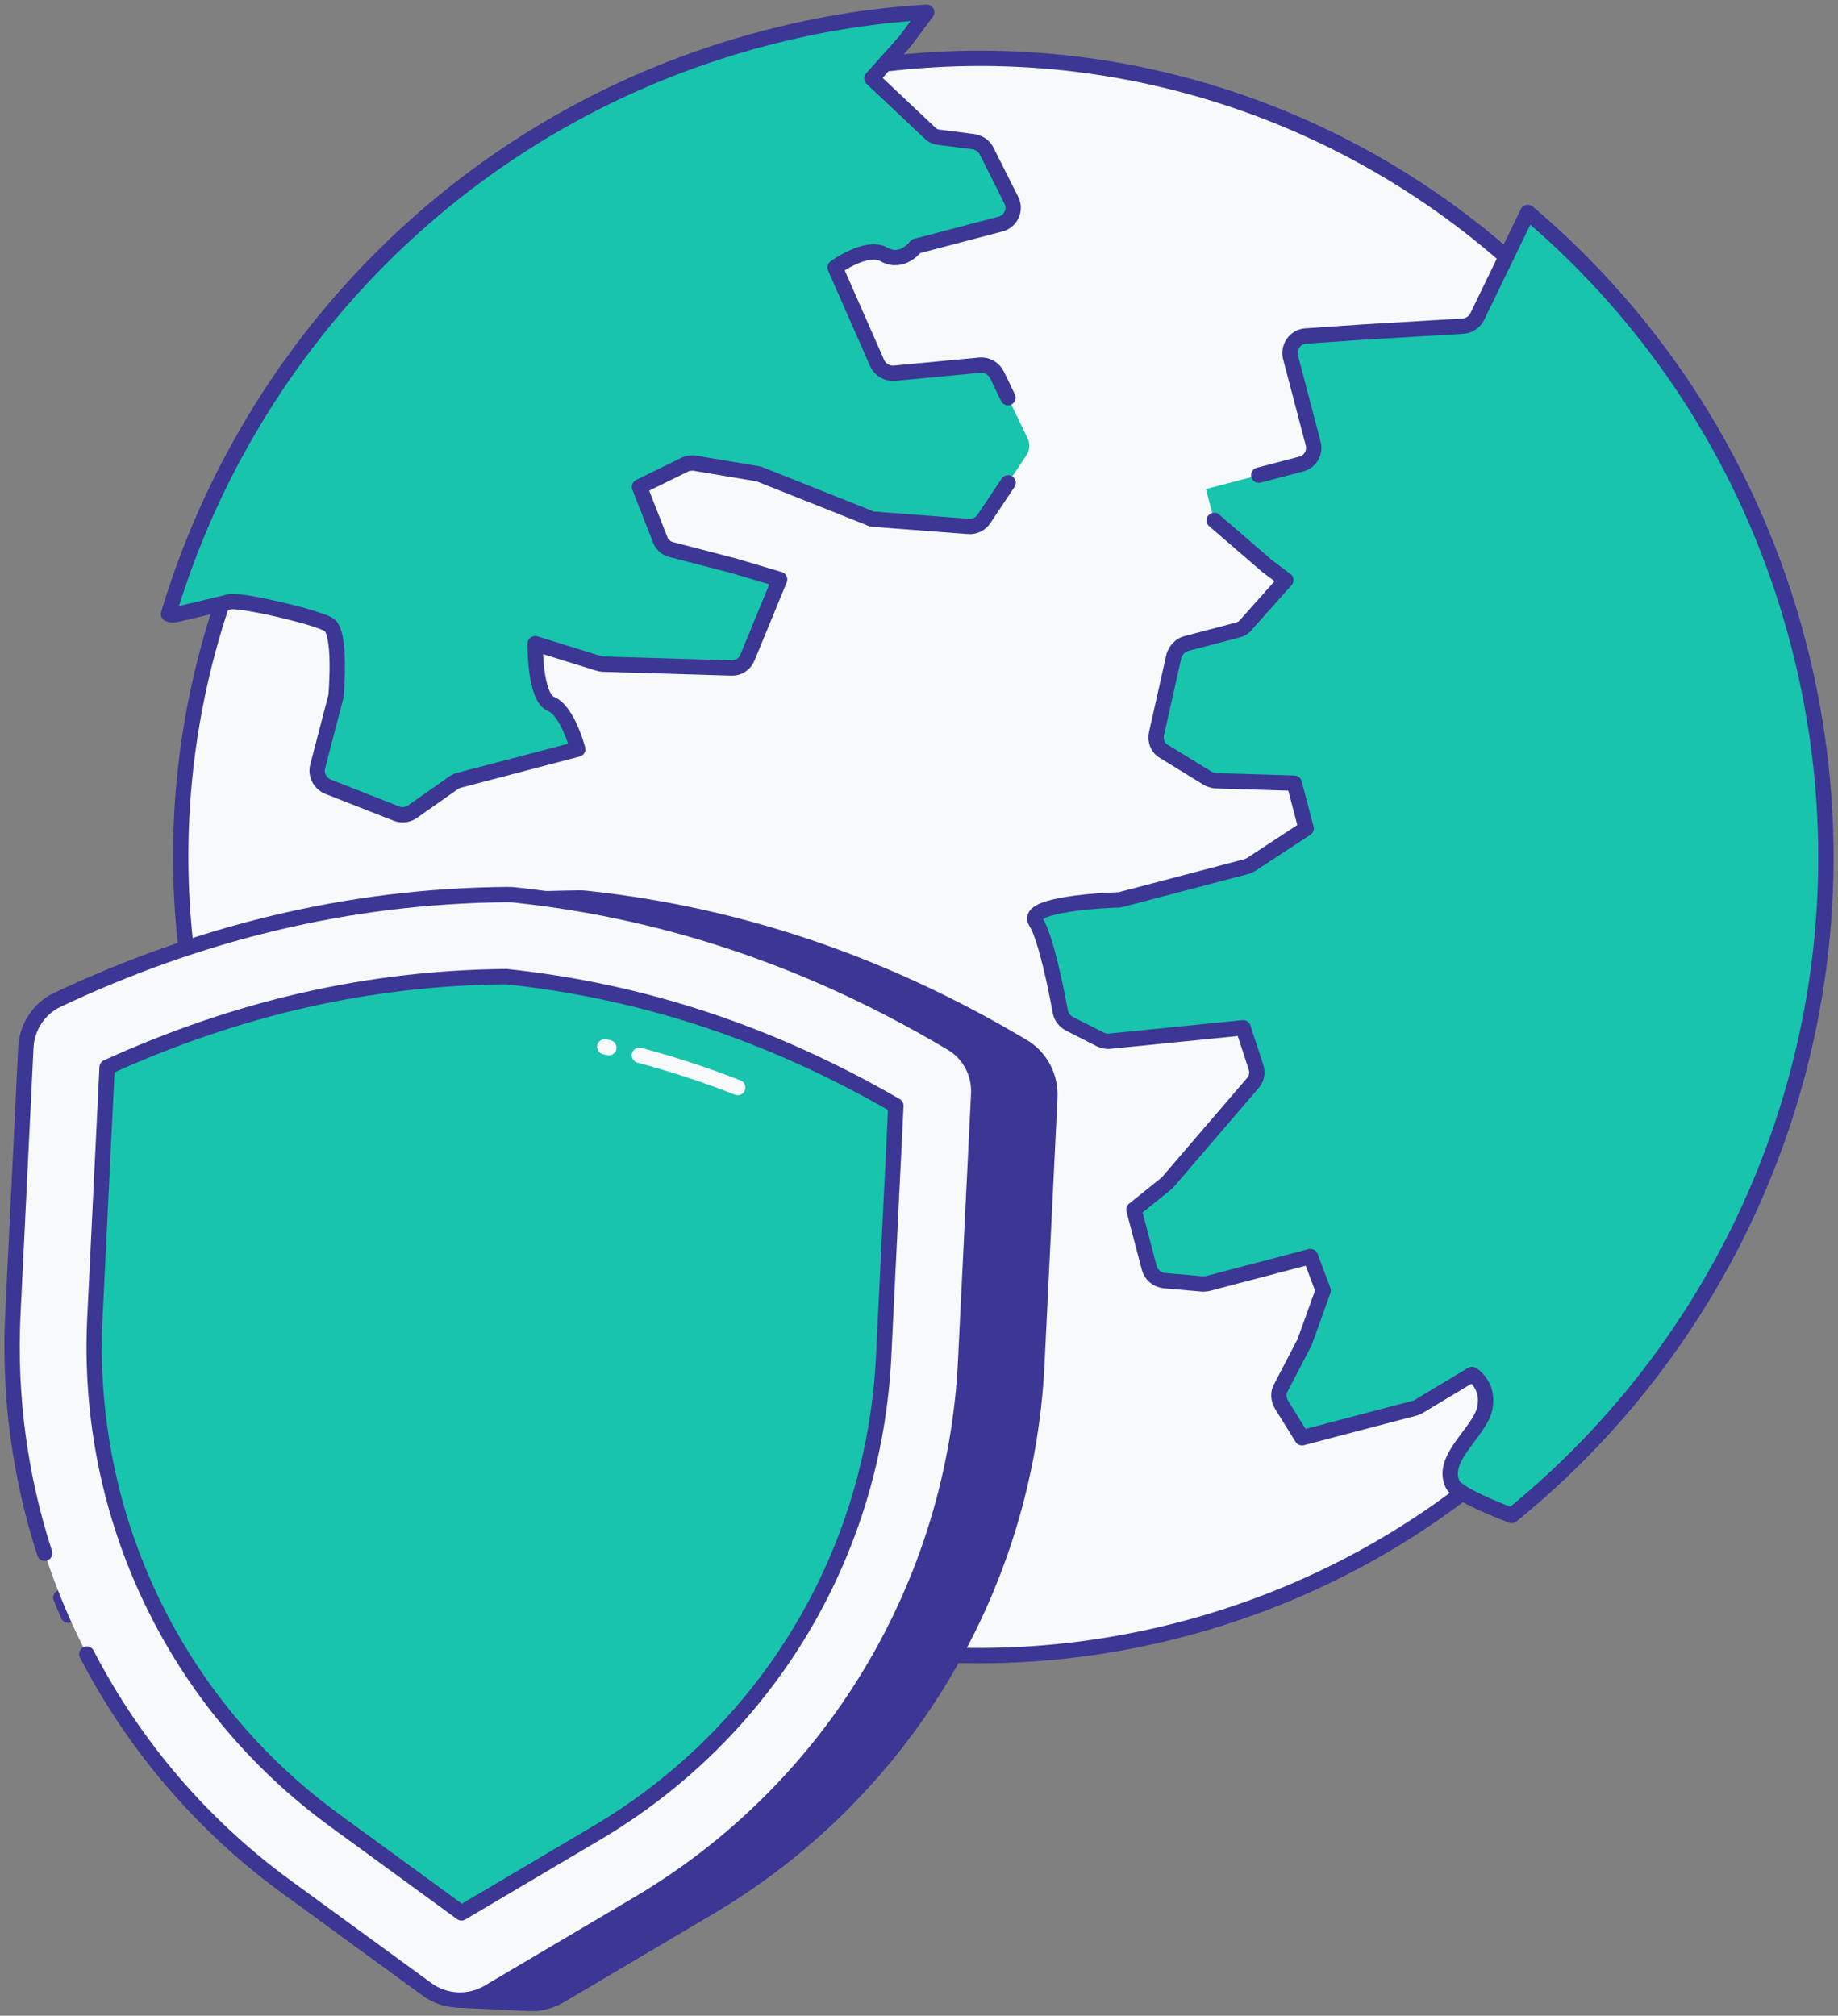 <svg width="300" height="329" viewBox="0 0 300 329" fill="none" xmlns="http://www.w3.org/2000/svg">
<rect x="0" y="0" width="300" height="329" fill="#808080" stroke="none"/>
<path d="M285.895 106.76C304.175 176.35 262.615 247.615 192.965 265.915C123.375 284.195 52.09 242.575 33.81 172.985C15.51 103.335 57.15 32.11 126.74 13.83C196.39 -4.47 267.595 37.11 285.895 106.76Z" fill="#F7F9FB"/>
<path d="M285.895 106.76C304.175 176.35 262.615 247.615 192.965 265.915C123.375 284.195 52.09 242.575 33.81 172.985C15.51 103.335 57.15 32.11 126.74 13.83C196.39 -4.47 267.595 37.11 285.895 106.76Z" stroke="#3C3694" stroke-width="2.5" stroke-linecap="round" stroke-linejoin="round"/>
<path d="M293.465 104.77C307.705 158.98 287.655 214.165 246.73 247.35C241.49 245.335 237.605 243.445 237.07 242.2C235.12 237.935 241.505 233.765 242.35 229.875C243.13 226 240.27 224.33 240.27 224.33L231.655 229.5C231.415 229.635 231.175 229.765 230.915 229.835L212.52 234.665L209.16 229.25C208.665 228.41 208.58 227.325 209.06 226.505L212.695 219.525L212.885 219.2L215.97 210.635L213.89 205.09L197.245 209.46C196.92 209.545 196.645 209.55 196.305 209.57L189.995 209.01C188.855 208.895 187.87 208.045 187.58 206.945L185.08 197.425L190.455 193.105C190.57 193.005 190.66 192.845 190.775 192.745L204.505 176.745C205.145 176.025 205.295 175.015 204.99 174.125L202.9 167.75L181.115 169.94C180.58 170.01 180.06 169.87 179.585 169.65L174.47 167.05C173.735 166.62 173.205 165.93 173.05 165.07C172.44 161.7 170.715 153.01 169.075 150.465C167.14 147.58 180.405 146.935 182.465 146.88C182.675 146.895 182.87 146.84 183.065 146.79L203.4 141.45C203.725 141.365 203.97 141.23 204.21 141.095L213.185 135.21L211.245 127.825L198.475 127.44C198.05 127.415 197.53 127.275 197.12 127.035L190.02 122.67C188.975 122.115 188.5 120.855 188.765 119.745L191.605 107.09C191.9 106.11 192.655 105.29 193.625 105.035L201.98 102.84C202.565 102.685 203.045 102.42 203.35 101.995L209.875 94.675L206.86 92.42L198.18 84.94L196.835 79.82L212.38 75.74C213.87 75.35 214.725 73.875 214.335 72.385L210.645 58.33C210.205 56.645 211.415 54.945 213.12 54.845L222.37 54.21L238.73 53.24C239.755 53.18 240.64 52.6 241.1 51.715L249.36 34.66C270.2 52.31 285.995 76.34 293.465 104.77Z" fill="#18C4AB"/>
<path d="M205.455 77.555L212.38 75.74C213.87 75.35 214.725 73.875 214.335 72.385L210.645 58.33C210.205 56.645 211.415 54.945 213.12 54.845L222.37 54.21L238.73 53.24C239.755 53.18 240.64 52.6 241.1 51.715L249.36 34.66C270.2 52.31 285.995 76.34 293.465 104.77C307.705 158.98 287.655 214.165 246.73 247.35C241.49 245.335 237.605 243.445 237.07 242.2C235.12 237.935 241.505 233.765 242.35 229.875C243.13 226 240.27 224.33 240.27 224.33L231.655 229.5C231.415 229.635 231.175 229.765 230.915 229.835L212.52 234.665L209.16 229.25C208.665 228.41 208.58 227.325 209.06 226.505L212.695 219.525L212.885 219.2L215.97 210.635L213.89 205.09L197.245 209.46C196.92 209.545 196.645 209.55 196.305 209.57L189.995 209.01C188.855 208.895 187.87 208.045 187.58 206.945L185.08 197.425L190.455 193.105C190.57 193.005 190.66 192.845 190.775 192.745L204.505 176.745C205.145 176.025 205.295 175.015 204.99 174.125L202.9 167.75L181.115 169.94C180.58 170.01 180.06 169.87 179.585 169.65L174.47 167.05C173.735 166.62 173.205 165.93 173.05 165.07C172.44 161.7 170.715 153.01 169.075 150.465C167.14 147.58 180.405 146.935 182.465 146.88C182.675 146.895 182.87 146.84 183.065 146.79L203.4 141.45C203.725 141.365 203.97 141.23 204.21 141.095L213.185 135.21L211.245 127.825L198.475 127.44C198.05 127.415 197.53 127.275 197.12 127.035L190.02 122.67C188.975 122.115 188.5 120.855 188.765 119.745L191.605 107.09C191.9 106.11 192.655 105.29 193.625 105.035L201.98 102.84C202.565 102.685 203.045 102.42 203.35 101.995L209.875 94.675L206.86 92.42L198.18 84.94" stroke="#3C3694" stroke-width="2.5" stroke-linecap="round" stroke-linejoin="round"/>
<path d="M165.055 32.645C165.885 34.225 165 36.125 163.315 36.565L149.52 40.19C149.52 40.19 147.265 43.205 144.34 41.55C141.48 39.88 136.305 43.66 136.305 43.66L143.185 59.3C143.67 60.35 144.815 61.015 145.965 60.92L159.95 59.6C161.1 59.505 162.165 60.125 162.715 61.16L167.725 71.545C168.16 72.4 168.095 73.455 167.55 74.29L160.59 84.705C160.045 85.54 159.06 86.005 158.07 85.92L142.74 84.755C142.465 84.76 142.175 84.7 141.93 84.555L124.22 77.505C123.99 77.425 123.83 77.33 123.62 77.315L113.33 75.59C112.76 75.53 112.165 75.62 111.68 75.885L104.38 79.465L107.745 88.065C108.03 88.89 108.755 89.53 109.635 89.715L119.965 92.4L127.25 94.57L122.01 107.305C121.6 108.38 120.535 109.075 119.415 109.025L98.34 108.395C98.13 108.38 97.84 108.325 97.61 108.245L87.355 105.055C87.355 105.055 87.23 113.805 89.94 114.895C92.65 115.985 94.3 122.27 94.3 122.27L74.87 127.37C74.545 127.455 74.24 127.605 73.95 127.82L67.345 132.465C66.59 133.01 65.585 133.135 64.735 132.805L53.54 128.405C52.22 127.85 51.505 126.45 51.845 125.115L54.845 113.595C54.845 113.595 55.775 103.17 53.65 101.93C51.44 100.64 39.13 97.785 37.445 98.225C36.15 98.565 31.325 99.695 28.845 100.275C28.39 100.395 27.9 100.385 27.51 100.21C40.865 55.645 76.5 18.935 124.75 6.26C133.625 3.93 142.46 2.51 151.255 2L147.98 6.39C147.93 6.47 147.93 6.475 147.885 6.555L142.32 12.79L151.8 21.725C152.18 22.11 152.735 22.38 153.37 22.42L158.88 23.12C159.74 23.24 160.58 23.78 160.995 24.57L165.055 32.645Z" fill="#18C4AB"/>
<path d="M167.44 190.635C166.98 193.11 165.32 197.84 159.375 200.51C151.105 204.345 142.88 208.095 142.88 208.095L133.11 212.535C131.25 213.37 130.875 215.89 132.53 217.185L151.965 232.92L162.14 240.56C162.14 240.56 151.68 243.17 149.98 246.18C148.5 248.715 139.97 251.3 137.46 252.03C137.005 252.15 136.52 252.14 136 252L115.81 246.57C114.02 246.07 112.18 247.525 112.335 249.425L113.75 270.1C73.43 255.77 40.46 223.025 27.495 179.215L39.77 185.89C41.455 186.765 43.475 185.75 43.825 183.925L46.09 170.935C46.33 169.485 47.78 168.41 49.245 168.72L59.725 170.4C60.525 170.535 61.43 170.295 62.04 169.72L80.76 152.69L86.25 150.14L89.32 156.81C89.52 157.31 89.9 157.695 90.325 158L96.415 161.94C97.185 162.5 98.175 162.58 99.03 162.15L105.04 159.465L115.185 154.86C115.8 154.56 116.545 154.5 117.15 154.69L125.61 157.385C127.34 157.9 128.095 159.985 127.06 161.575L117.69 175.46L120.44 181.45L140.565 184.265C140.86 184.325 141.135 184.32 141.46 184.235L156.255 181.525C156.985 181.405 157.785 181.54 158.39 182.005L166.34 188.015C167.19 188.62 167.655 189.61 167.44 190.635Z" fill="#F7F9FB"/>
<path d="M164.535 78.805L160.59 84.705C160.045 85.54 159.06 86.005 158.07 85.92L142.74 84.755C142.465 84.76 142.175 84.7 141.93 84.555L124.22 77.505C123.99 77.425 123.83 77.33 123.62 77.315L113.33 75.59C112.76 75.53 112.165 75.62 111.68 75.885L104.38 79.465L107.745 88.065C108.03 88.89 108.755 89.53 109.635 89.715L119.965 92.4L127.25 94.57L122.01 107.305C121.6 108.38 120.535 109.075 119.415 109.025L98.34 108.395C98.13 108.38 97.84 108.325 97.61 108.245L87.355 105.055C87.355 105.055 87.23 113.805 89.94 114.895C92.65 115.985 94.3 122.27 94.3 122.27L74.87 127.37C74.545 127.455 74.24 127.605 73.95 127.82L67.345 132.465C66.59 133.01 65.585 133.135 64.735 132.805L53.54 128.405C52.22 127.85 51.505 126.45 51.845 125.115L54.845 113.595C54.845 113.595 55.775 103.17 53.65 101.93C51.44 100.64 39.13 97.785 37.445 98.225C36.15 98.565 31.325 99.695 28.845 100.275C28.39 100.395 27.9 100.385 27.51 100.21C40.865 55.645 76.5 18.935 124.75 6.26C133.625 3.93 142.46 2.51 151.255 2L147.98 6.39C147.93 6.47 147.93 6.475 147.885 6.555L142.32 12.79L151.8 21.725C152.18 22.11 152.735 22.38 153.37 22.42L158.88 23.12C159.74 23.24 160.58 23.78 160.995 24.57L165.055 32.645C165.885 34.225 165 36.125 163.315 36.565L149.52 40.19C149.52 40.19 147.265 43.205 144.34 41.55C141.48 39.88 136.305 43.66 136.305 43.66L143.185 59.3C143.67 60.35 144.815 61.015 145.965 60.92L159.95 59.6C161.1 59.505 162.165 60.125 162.715 61.16L164.52 64.905" stroke="#3C3694" stroke-width="2.5" stroke-linecap="round" stroke-linejoin="round"/>
<path d="M112.335 249.425L113.75 270.1C73.43 255.77 40.46 223.025 27.495 179.215L39.77 185.89C41.455 186.765 43.475 185.75 43.825 183.925L46.09 170.935C46.33 169.485 47.78 168.41 49.245 168.72L59.725 170.4C60.525 170.535 61.43 170.295 62.04 169.72L80.76 152.69L86.25 150.14L89.32 156.81C89.52 157.31 89.9 157.695 90.325 158L96.415 161.94C97.185 162.5 98.175 162.58 99.03 162.15L105.04 159.465L115.185 154.86C115.8 154.56 116.545 154.5 117.15 154.69L125.61 157.385C127.34 157.9 128.095 159.985 127.06 161.575L117.69 175.46" stroke="#3C3694" stroke-width="2.5" stroke-linecap="round" stroke-linejoin="round"/>
<path d="M140.565 184.265C140.86 184.325 141.135 184.32 141.46 184.235L156.255 181.525C156.985 181.405 157.785 181.54 158.39 182.005L166.34 188.015C167.19 188.62 167.655 189.61 167.44 190.635C166.98 193.11 165.32 197.84 159.375 200.51C151.105 204.345 142.88 208.095 142.88 208.095L133.11 212.535C131.25 213.37 130.875 215.89 132.53 217.185L146.19 228.245" stroke="#3C3694" stroke-width="2.5" stroke-linecap="round" stroke-linejoin="round"/>
<path d="M9.93 260.75C10.32 261.715 10.725 262.67 11.145 263.625" stroke="#3C3694" stroke-width="2.5" stroke-linecap="round" stroke-linejoin="round"/>
<path d="M89.215 146.685C90.93 146.625 92.64 146.6 94.385 146.57C94.84 146.565 95.27 146.58 95.695 146.63C121.62 149.405 145.245 157.865 167.02 170.86C169.875 172.57 171.515 175.79 171.355 179.12L169.235 222.665C167.45 259.315 147.355 292.645 115.79 311.29L91.365 325.74C89.795 326.66 88.015 327.075 86.265 326.99L74.785 326.435L89.215 146.685Z" fill="#3C3694"/>
<path d="M89.215 146.685C90.93 146.625 92.64 146.6 94.385 146.57C94.84 146.565 95.27 146.58 95.695 146.63C121.62 149.405 145.245 157.865 167.02 170.86C169.875 172.57 171.515 175.79 171.355 179.12L169.235 222.665C167.45 259.315 147.355 292.645 115.79 311.29L91.365 325.74C89.795 326.66 88.015 327.075 86.265 326.99L74.785 326.435L89.215 146.685Z" stroke="#3C3694" stroke-width="2.5" stroke-linecap="round" stroke-linejoin="round"/>
<path d="M9.36 163.19C6.335 164.615 4.385 167.645 4.22 170.985L2.1 214.52C0.315 251.17 17.075 286.3 46.705 307.925L69.675 324.68C72.63 326.835 76.585 327.025 79.735 325.165L104.175 310.725C135.74 292.08 155.83 258.745 157.615 222.095L159.74 178.56C159.905 175.22 158.255 172.015 155.385 170.3C133.605 157.305 109.98 148.835 84.075 146.075C83.645 146.03 83.205 146.005 82.77 146.01C56.665 146.235 32.305 152.37 9.36 163.19Z" fill="#F7F9FB"/>
<path d="M97.355 299.185C125.135 282.775 142.66 253.715 144.23 221.445L146.23 180.465C125.835 168.68 105.005 161.785 82.655 159.4C60.35 159.605 38.93 164.445 17.48 174.195L15.485 215.17C13.915 247.445 28.535 278.075 54.605 297.1L75.32 312.21L97.355 299.185Z" fill="#18C4AB"/>
<path d="M14.17 269.97C21.815 284.755 32.855 297.815 46.705 307.925L69.675 324.68C72.63 326.835 76.585 327.025 79.735 325.165L104.175 310.725C135.74 292.08 155.83 258.745 157.615 222.095L159.74 178.56C159.905 175.22 158.255 172.015 155.385 170.3C133.605 157.305 109.98 148.835 84.075 146.075C83.645 146.03 83.205 146.005 82.77 146.01C56.665 146.235 32.305 152.37 9.36 163.19C6.335 164.615 4.385 167.645 4.22 170.985L2.1 214.52C1.445 227.915 3.27 241.105 7.295 253.51" stroke="#3C3694" stroke-width="2.5" stroke-linecap="round" stroke-linejoin="round"/>
<path d="M97.355 299.185C125.135 282.775 142.66 253.715 144.23 221.445L146.23 180.465C125.835 168.68 105.005 161.785 82.655 159.4C60.35 159.605 38.93 164.445 17.48 174.195L15.485 215.17C13.915 247.445 28.535 278.075 54.605 297.1L75.32 312.21L97.355 299.185Z" stroke="#3C3694" stroke-width="2.5" stroke-linecap="round" stroke-linejoin="round"/>
<path d="M104.365 172.235C109.78 173.675 115.125 175.43 120.41 177.505" stroke="#F7F9FB" stroke-width="2.5" stroke-linecap="round" stroke-linejoin="round"/>
<path d="M98.71 170.85C98.935 170.9 99.15 170.95 99.375 171" stroke="#F7F9FB" stroke-width="2.5" stroke-linecap="round" stroke-linejoin="round"/>
</svg>
